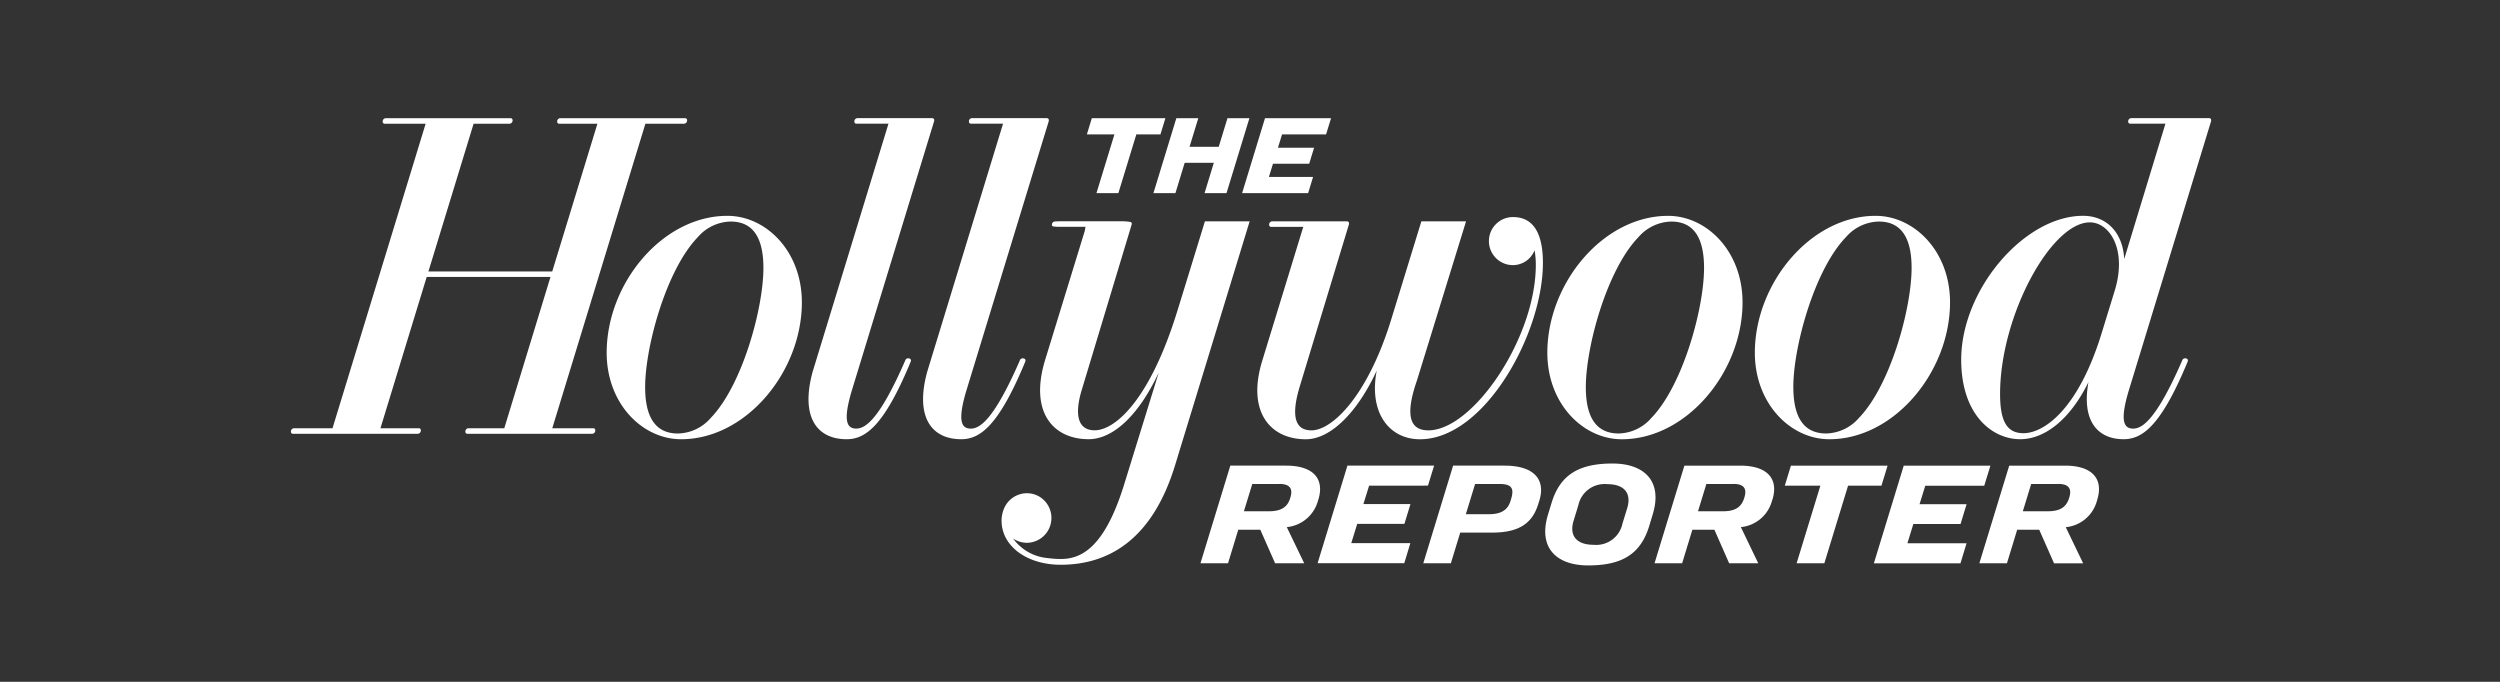 <svg xmlns="http://www.w3.org/2000/svg" xmlns:xlink="http://www.w3.org/1999/xlink" width="275" height="75" viewBox="0 0 275 75">
  <rect x="0" y="0" width="275" height="75" fill="#333333" stroke="none"/>
  <defs>
    <clipPath id="clip-Hollywood_Reporter_3">
      <rect width="275" height="75"/>
    </clipPath>
  </defs>
  <g id="Hollywood_Reporter_3" data-name="Hollywood Reporter – 3" clip-path="url(#clip-Hollywood_Reporter_3)">
    <path id="Path_21" data-name="Path 21" d="M582.025,45.239c.937-3.072,2.987-4.323,6.7-4.323,3.488,0,5.546,1.93,4.423,5.6l-.389,1.287c-.939,3.072-2.987,4.323-6.705,4.323-3.486,0-5.544-1.93-4.421-5.6Zm8.319.587c.489-1.614-.288-2.641-2.207-2.641a2.953,2.953,0,0,0-3.172,2.331l-.521,1.7c-.489,1.614.288,2.641,2.207,2.641a2.949,2.949,0,0,0,3.17-2.333M555.244,11.174l.544-1.783H550.93l.448-1.452h3.984L555.9,6.18h-3.977l.455-1.471h4.84l.549-1.78H550.5l-2.519,8.245Zm-23.284,0h2.41l1.977-6.464H539l.544-1.78h-8.093l-.544,1.78h3.031Zm8.687,0,1.018-3.339h3.206l-1.02,3.339h2.414l2.521-8.245h-2.414l-.963,3.149H542.2l.963-3.149h-2.415l-2.521,8.245Zm77.662,32.182.675-2.207H608.352l-.675,2.207h3.913l-2.613,8.535h3.05l2.611-8.535ZM580.685,44.97l-.12.384c-.662,2.167-2.141,3.162-5.113,3.162h-3.478l-1.031,3.375H567.91l3.283-10.742h5.651c3.424,0,4.5,1.667,3.841,3.821m-4.368-1.8H573.61l-1.016,3.32h2.545c1.283,0,2.054-.425,2.363-1.443l.073-.237c.363-1.187.026-1.64-1.257-1.64m53.3.188.677-2.207h-9.534l-3.285,10.742H627l.672-2.207h-6.507l.655-2.12h5.192l.664-2.178H622.5l.63-2.03Zm12.44,1.518-.079.263a3.945,3.945,0,0,1-3.394,2.782l1.911,3.973h-3.2L635.664,48.2h-2.423l-1.129,3.691h-3.034l3.286-10.742h6.129c3.1,0,4.231,1.531,3.559,3.725m-4.293-1.706h-2.98l-.918,3H636.6c1.234,0,2.017-.363,2.348-1.445l.03-.1c.292-.954-.09-1.462-1.223-1.462m-31.437,1.706-.081.263a3.939,3.939,0,0,1-3.392,2.782l1.911,3.973h-3.2L599.934,48.2h-2.423l-1.127,3.691h-3.036l3.286-10.742h6.129c3.1,0,4.229,1.531,3.559,3.725m-4.293-1.706h-2.98l-.918,3h2.743c1.234,0,2-.363,2.336-1.445l.03-.1c.293-.954-.077-1.462-1.21-1.462m-45.659,1.706-.079.263a3.945,3.945,0,0,1-3.394,2.782l1.913,3.973h-3.2L549.984,48.2h-2.425l-1.127,3.691H543.4l3.285-10.742h6.129c3.1,0,4.229,1.531,3.559,3.725m-4.293-1.706H549.1l-.92,3h2.743c1.236,0,2.017-.363,2.35-1.445l.028-.1c.292-.954-.09-1.462-1.223-1.462m9.874.188-.63,2.03H566.5l-.666,2.178h-5.19l-.655,2.12h6.5l-.67,2.207h-9.534l3.285-10.742h9.534l-.677,2.207ZM527.058,14.63a.184.184,0,0,0,.156.207,5.194,5.194,0,0,0,.668.043h2.871l-.073.433L526.3,29.569c-1.725,5.728.918,8.642,4.741,8.672a4.049,4.049,0,0,0,.555-.03c2.47-.292,5.087-2.767,7.2-7.267l-.049.179-3.644,11.784c-1.964,6.522-4.319,8.441-6.87,8.507a9.473,9.473,0,0,1-1.563-.09,5.262,5.262,0,0,1-3.888-2.169,2.654,2.654,0,0,0,1.731.472,2.735,2.735,0,0,0,2.024-1.185A2.768,2.768,0,0,0,527,46.716a2.729,2.729,0,0,0-1.321-2.158,2.679,2.679,0,0,0-1.546-.367,2.745,2.745,0,0,0-2.359,1.723,3.448,3.448,0,0,0-.248,1.454c.092,2.427,2.331,4.319,5.538,4.637a10.166,10.166,0,0,0,1.061.047c4.931-.034,9.91-2.513,12.487-10.958l8.2-26.82h-4.921l-2.3,7.483c-.03.1-.749,2.436-.781,2.53-2.912,9.389-6.652,12.913-9,12.975a2.645,2.645,0,0,1-.514-.041c-1.245-.239-1.785-1.529-.993-4.27l5.525-18.306c.053-.181-.021-.28-.145-.3a4.945,4.945,0,0,0-.884-.075h-6.8c-.03,0-.606.009-.621.026a.327.327,0,0,0-.312.331M476.625,37.037H472.1l10.245-33.5h4.208a.354.354,0,0,0,.38-.357c0-.16-.088-.25-.214-.25h-13.7a.354.354,0,0,0-.38.357c0,.16.088.25.213.25h4.214l-4.97,16.252H458.477l4.97-16.252h3.909a.355.355,0,0,0,.38-.357c0-.16-.088-.25-.213-.25h-13.7a.355.355,0,0,0-.38.357c0,.16.088.25.213.25h4.515l-10.245,33.5H443.73a.353.353,0,0,0-.38.357c0,.16.087.25.213.25h13.7a.355.355,0,0,0,.38-.357c0-.16-.087-.25-.213-.25H453.2l5.087-16.643h13.616L466.82,37.037h-3.9a.353.353,0,0,0-.38.357c0,.16.087.25.213.25h13.7a.354.354,0,0,0,.38-.357c0-.16-.088-.25-.213-.25m14.741-23.366c-7.143,0-13.276,7.429-13.276,15.057,0,5.615,3.928,9.517,8.191,9.517,7.145,0,13.279-7.431,13.279-15.057,0-5.617-3.928-9.517-8.193-9.517m-1.832,22.234a4.91,4.91,0,0,1-3.608,1.71c-2.107,0-3.606-1.3-3.606-5.1,0-4.434,2.32-12.913,5.794-16.5A4.9,4.9,0,0,1,491.72,14.3c2.109,0,3.606,1.3,3.606,5.1,0,4.434-2.321,12.916-5.792,16.5m21.726-6.558a.326.326,0,0,0-.329.231c-2.8,6.426-4.361,7.5-5.39,7.5-.982,0-1.518-.724-.508-4.129L514.091,3.3c.07-.248-.03-.374-.22-.374h-8.164a.354.354,0,0,0-.38.357c0,.16.088.25.214.25h3.542l-8.345,27.3c-1.362,5,.493,7.41,3.742,7.41,2.039,0,4.1-1.407,7.039-8.511.1-.233-.021-.386-.258-.386m12.6,0a.326.326,0,0,0-.329.231c-2.8,6.426-4.364,7.5-5.39,7.5-.98,0-1.518-.724-.508-4.129L526.7,3.3c.07-.248-.032-.374-.222-.374H518.31a.354.354,0,0,0-.38.357c0,.16.088.25.213.25h3.542l-8.345,27.3c-1.362,5,.493,7.41,3.742,7.41,2.039,0,4.1-1.407,7.038-8.511.1-.233-.021-.386-.258-.386M577.8,13.806a2.644,2.644,0,1,0-.051,5.288,2.573,2.573,0,0,0,2.406-1.637,9.423,9.423,0,0,1,.135,1.6c0,8.08-6.938,18.21-11.812,18.21-1.661,0-2.807-1.05-1.262-5.491l5.4-17.5H567.7l-3.4,11.063c-2.59,8.234-6.43,11.929-8.691,11.929-1.531,0-2.427-1.121-1.26-4.914l5.371-17.706c.07-.243-.032-.371-.222-.371h-8.164a.354.354,0,0,0-.38.357c0,.16.088.25.214.25h3.542L550.2,29.6c-1.736,5.644.892,8.648,4.782,8.648,2.765,0,5.706-3,7.809-7.553-.9,4.637,1.375,7.553,4.752,7.553,7.117,0,13.528-11.635,13.528-19.4,0-3.757-1.4-5.04-3.273-5.04m11.953,24.439c7.143,0,13.278-7.431,13.278-15.057,0-5.617-3.93-9.517-8.193-9.517-7.145,0-13.279,7.429-13.279,15.057,0,5.615,3.928,9.517,8.193,9.517m1.832-22.234a4.913,4.913,0,0,1,3.608-1.712c2.109,0,3.606,1.3,3.606,5.1,0,4.434-2.321,12.916-5.794,16.5a4.9,4.9,0,0,1-3.606,1.71c-2.109,0-3.606-1.3-3.606-5.1,0-4.434,2.318-12.916,5.792-16.5m34.272,7.177c0-5.617-3.928-9.517-8.191-9.517-7.145,0-13.279,7.429-13.279,15.057,0,5.615,3.928,9.517,8.193,9.517,7.143,0,13.276-7.431,13.276-15.057m-17.239,9.323c0-4.434,2.321-12.916,5.794-16.5A4.909,4.909,0,0,1,618.02,14.3c2.107,0,3.606,1.3,3.606,5.1,0,4.434-2.321,12.916-5.792,16.5a4.91,4.91,0,0,1-3.608,1.71c-2.109,0-3.608-1.3-3.608-5.1M654.557,3.3c.07-.248-.03-.374-.22-.374h-8.509a.355.355,0,0,0-.38.357c0,.16.088.25.216.25h3.885l-4.536,14.892c-.141-2.88-1.906-4.756-4.53-4.756-6.458,0-13.4,8.119-13.4,15.827,0,6.048,3.386,8.746,6.486,8.746,2.662,0,5.467-2.113,7.514-6.287-.792,4.321,1.052,6.287,3.86,6.287,2.039,0,4.1-1.407,7.039-8.511.1-.233-.021-.386-.258-.386a.326.326,0,0,0-.329.231c-2.8,6.426-4.364,7.5-5.39,7.5-.98,0-1.52-.724-.508-4.129ZM643.984,21.854l-1.437,4.669c-2.619,8.58-6.441,11.058-8.618,11.058-1.821,0-2.57-1.313-2.57-4.321,0-8.565,5.6-18.87,9.876-18.87,2.148,0,4.112,2.944,2.75,7.463" transform="translate(-411.35 10.071)" fill="#fff"/>
  </g>
</svg>
